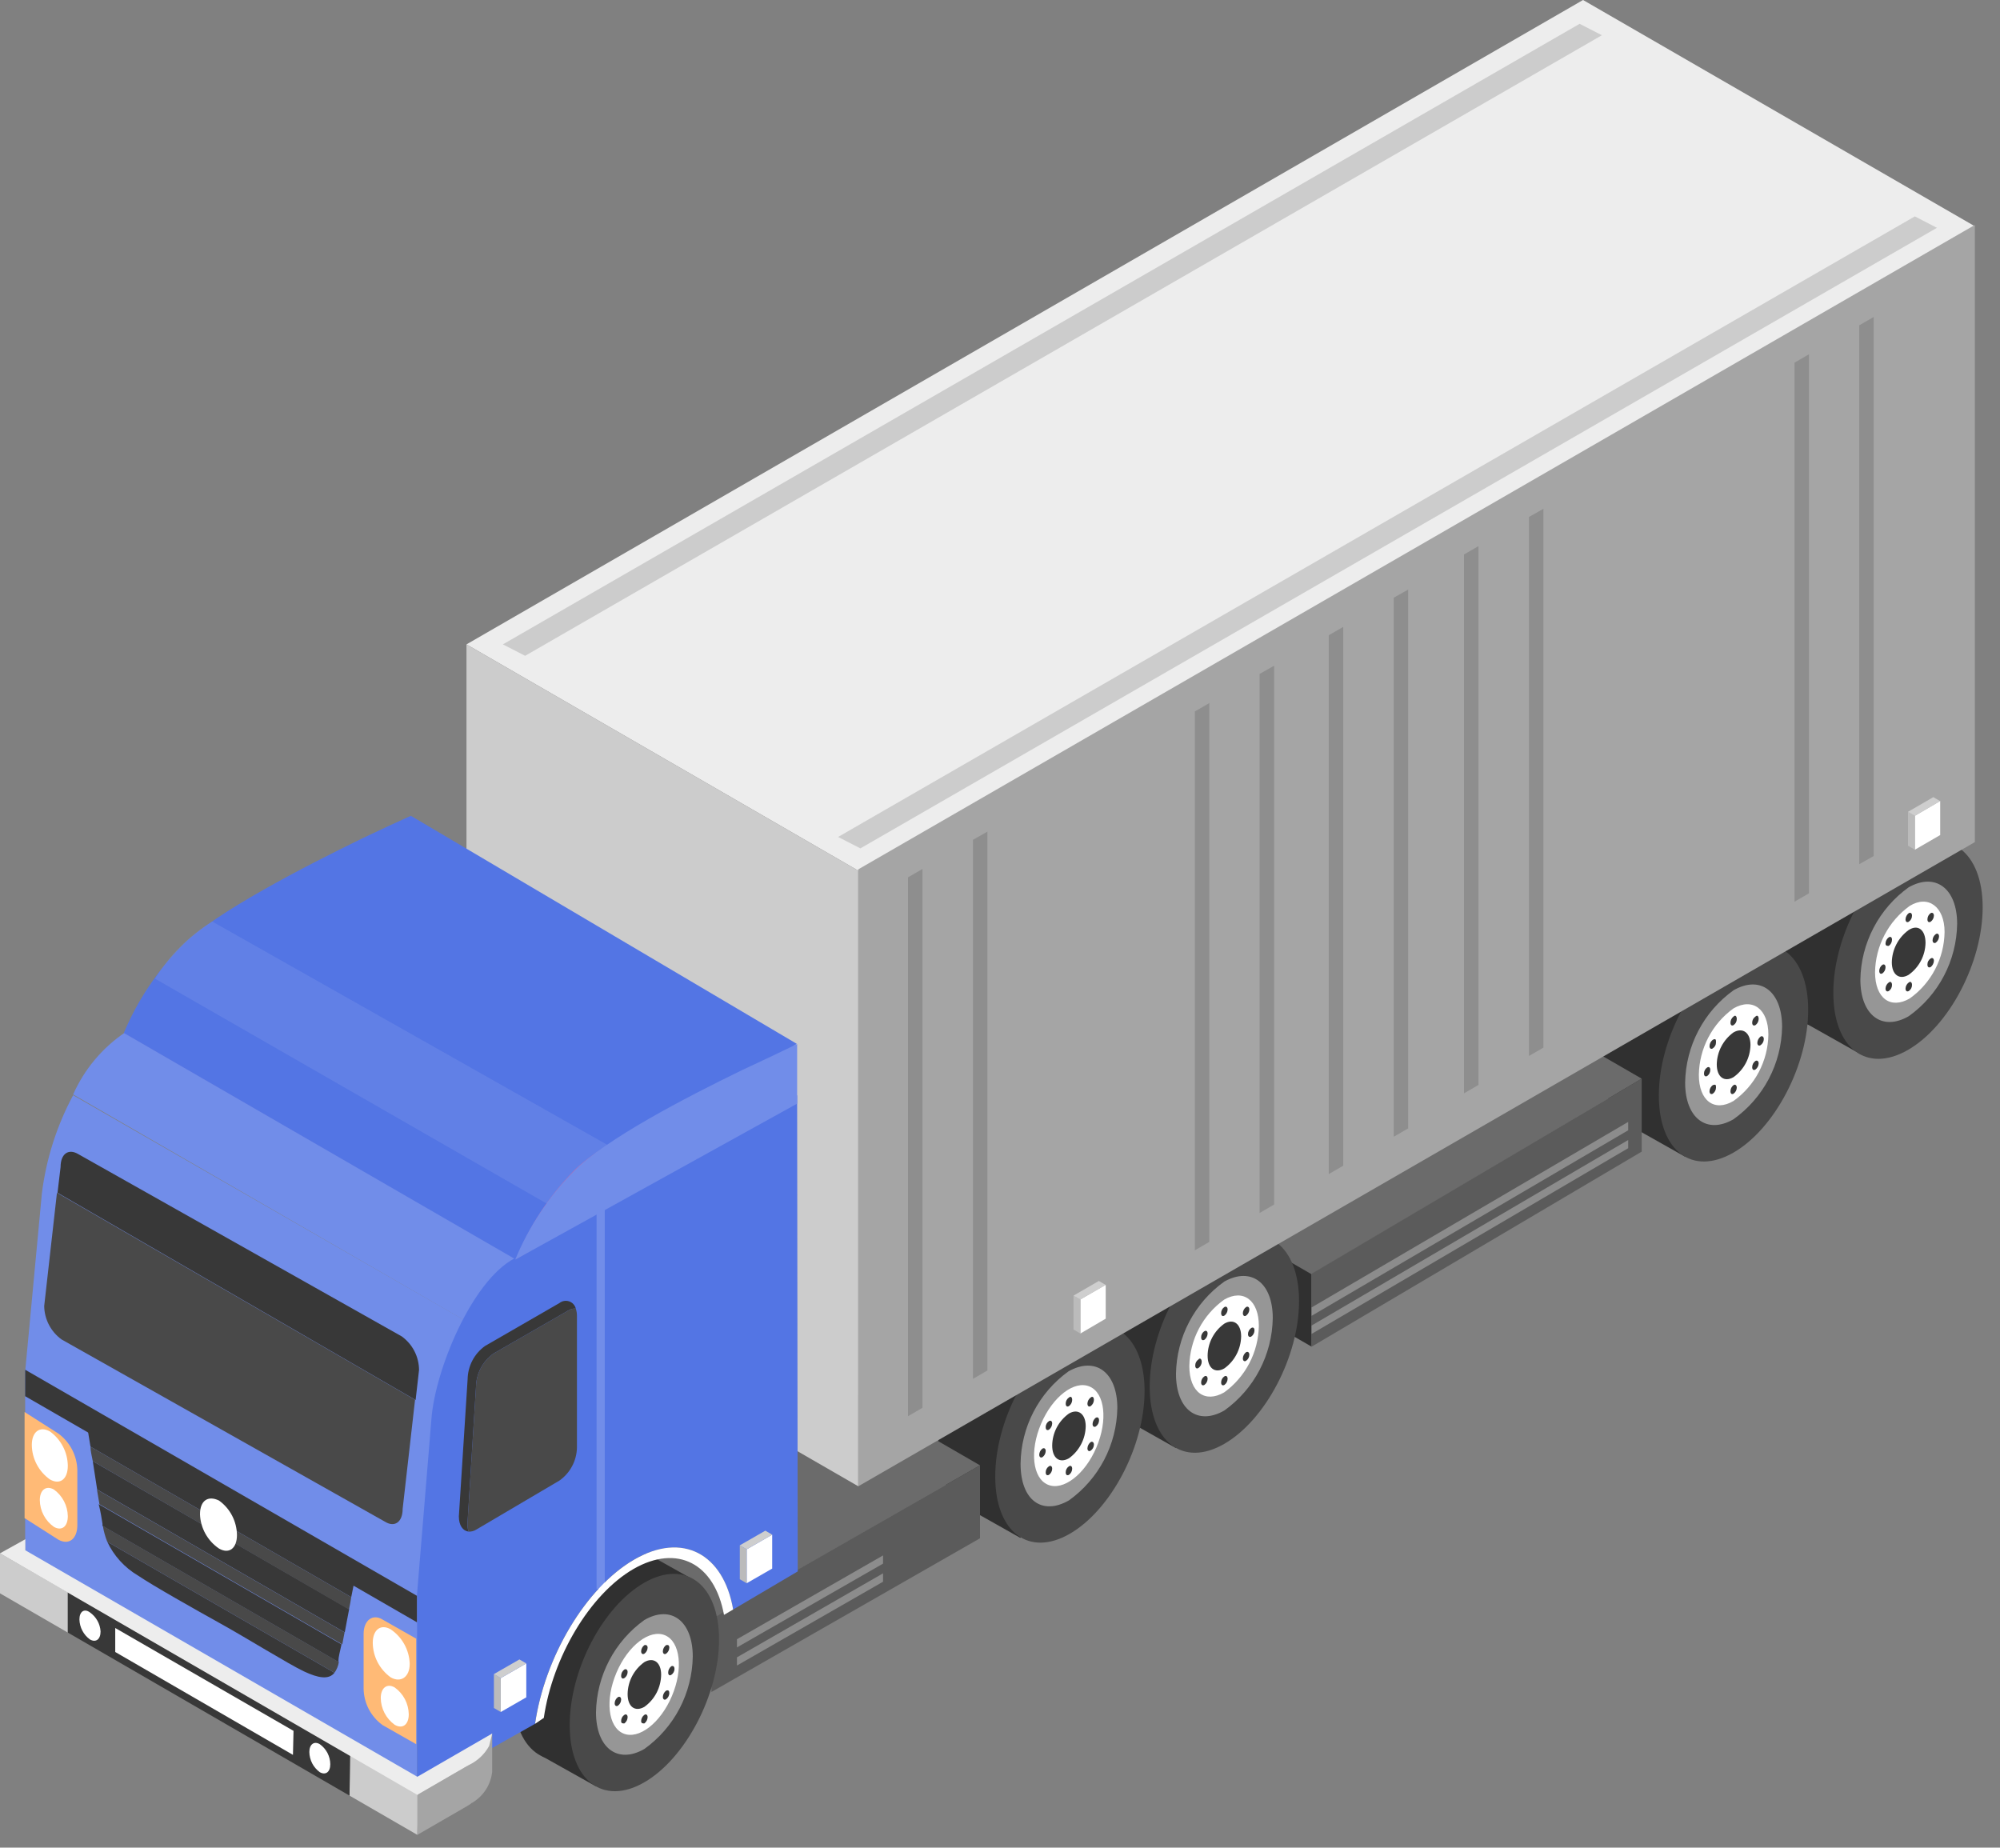 <?xml version="1.0" encoding="UTF-8"?> <svg xmlns="http://www.w3.org/2000/svg" width="105" height="97" viewBox="0 0 105 97" fill="none"><rect x="0" y="0" width="105" height="97" fill="#808080" stroke="none"/> <g clip-path="url(#clip0_25_787)"> <path d="M64.55 63.79L68.86 66.28V70.7L64.55 68.21V63.79Z" fill="#303030"></path> <path d="M101.19 45.99C101.19 48.88 99.43 52.23 97.27 53.48C95.11 54.73 93.35 53.4 93.35 50.48C93.35 47.56 95.1 44.24 97.27 42.99C99.44 41.74 101.19 43.1 101.19 45.99Z" fill="#303030"></path> <path d="M97.67 55.34L94.83 53.74L99.89 42.86L102.61 44.38L97.67 55.34Z" fill="#303030"></path> <path d="M104.09 47.63C104.09 50.52 102.34 53.87 100.17 55.12C98 56.37 96.25 55.04 96.25 52.12C96.25 49.2 98.01 45.88 100.17 44.63C102.33 43.38 104.09 44.75 104.09 47.63Z" fill="#494949"></path> <path d="M102.75 48.5C102.737 49.451 102.5 50.386 102.059 51.228C101.618 52.071 100.984 52.798 100.21 53.35C98.81 54.16 97.67 53.3 97.67 51.43C97.685 50.48 97.923 49.546 98.364 48.704C98.805 47.861 99.437 47.134 100.21 46.58C101.62 45.79 102.75 46.65 102.75 48.5Z" fill="#969696"></path> <path d="M102.09 48.93C102.08 49.614 101.91 50.287 101.592 50.893C101.274 51.5 100.818 52.023 100.26 52.42C99.26 53 98.44 52.42 98.44 51.04C98.451 50.358 98.622 49.689 98.938 49.084C99.254 48.48 99.707 47.958 100.26 47.56C101.22 46.97 102.09 47.59 102.09 48.93Z" fill="white"></path> <path d="M101.09 49.5C101.084 49.83 101.001 50.154 100.846 50.446C100.691 50.738 100.47 50.99 100.2 51.18C99.72 51.46 99.32 51.18 99.32 50.52C99.326 50.189 99.409 49.865 99.562 49.572C99.714 49.278 99.933 49.025 100.2 48.83C100.7 48.5 101.09 48.83 101.09 49.5Z" fill="#383838"></path> <path d="M100.38 48.07C100.381 48.133 100.365 48.196 100.336 48.252C100.306 48.307 100.263 48.355 100.21 48.39C100.12 48.45 100.04 48.39 100.04 48.27C100.042 48.206 100.058 48.143 100.088 48.086C100.117 48.029 100.159 47.979 100.21 47.94C100.31 47.89 100.38 47.95 100.38 48.07Z" fill="#383838"></path> <path d="M101.53 48.07C101.528 48.133 101.512 48.194 101.482 48.25C101.453 48.305 101.411 48.353 101.36 48.39C101.26 48.45 101.19 48.39 101.19 48.27C101.19 48.205 101.205 48.142 101.234 48.084C101.264 48.027 101.307 47.977 101.36 47.94C101.45 47.89 101.53 47.95 101.53 48.07Z" fill="#383838"></path> <path d="M99.33 49.33C99.33 49.395 99.315 49.459 99.286 49.516C99.256 49.573 99.213 49.623 99.16 49.66C99.07 49.66 98.99 49.66 98.99 49.53C98.992 49.467 99.008 49.406 99.038 49.35C99.067 49.295 99.109 49.247 99.16 49.21C99.26 49.15 99.33 49.21 99.33 49.33Z" fill="#383838"></path> <path d="M101.53 50.44C101.528 50.504 101.512 50.567 101.482 50.624C101.453 50.681 101.411 50.731 101.36 50.77C101.26 50.82 101.19 50.77 101.19 50.64C101.189 50.577 101.203 50.514 101.233 50.458C101.263 50.402 101.307 50.354 101.36 50.32C101.45 50.26 101.53 50.32 101.53 50.44Z" fill="#383838"></path> <path d="M99.33 51.71C99.331 51.773 99.315 51.836 99.286 51.892C99.256 51.947 99.213 51.995 99.16 52.03C99.07 52.08 98.99 52.03 98.99 51.9C98.992 51.837 99.008 51.776 99.038 51.72C99.067 51.665 99.109 51.617 99.16 51.58C99.26 51.5 99.33 51.58 99.33 51.71Z" fill="#383838"></path> <path d="M101.8 49.16C101.798 49.224 101.782 49.287 101.752 49.344C101.723 49.401 101.681 49.451 101.63 49.49C101.54 49.54 101.46 49.49 101.46 49.36C101.462 49.297 101.478 49.236 101.508 49.18C101.537 49.125 101.579 49.077 101.63 49.04C101.72 48.98 101.8 49.04 101.8 49.16Z" fill="#383838"></path> <path d="M98.99 50.78C98.99 50.842 98.975 50.903 98.948 50.959C98.92 51.014 98.88 51.063 98.83 51.1C98.73 51.16 98.66 51.1 98.66 50.97C98.661 50.907 98.677 50.845 98.707 50.79C98.736 50.734 98.778 50.686 98.83 50.65C98.92 50.6 98.99 50.66 98.99 50.78Z" fill="#383838"></path> <path d="M100.38 51.71C100.381 51.773 100.365 51.836 100.336 51.892C100.306 51.947 100.263 51.995 100.21 52.03C100.12 52.08 100.04 52.03 100.04 51.9C100.042 51.837 100.058 51.776 100.088 51.72C100.117 51.665 100.159 51.617 100.21 51.58C100.31 51.5 100.38 51.58 100.38 51.71Z" fill="#383838"></path> <path d="M91.99 51.38C91.99 54.26 90.23 57.62 88.07 58.87C85.91 60.12 84.15 58.79 84.15 55.87C84.15 52.95 85.9 49.63 88.07 48.38C90.24 47.13 91.99 48.5 91.99 51.38Z" fill="#303030"></path> <path d="M88.47 60.73L85.63 59.13L90.69 48.25L93.41 49.77L88.47 60.73Z" fill="#303030"></path> <path d="M94.93 53.02C94.93 55.9 93.18 59.26 91.01 60.51C88.84 61.76 87.09 60.43 87.09 57.51C87.09 54.59 88.85 51.28 91.01 50.03C93.17 48.78 94.93 50.13 94.93 53.02Z" fill="#494949"></path> <path d="M93.56 53.91C93.545 54.862 93.306 55.797 92.863 56.639C92.42 57.481 91.785 58.208 91.01 58.76C89.61 59.57 88.47 58.71 88.47 56.84C88.485 55.889 88.723 54.956 89.164 54.113C89.605 53.271 90.237 52.544 91.01 51.99C92.42 51.18 93.56 52.04 93.56 53.91Z" fill="#969696"></path> <path d="M92.84 54.32C92.829 55.003 92.657 55.673 92.34 56.278C92.022 56.882 91.566 57.404 91.01 57.8C90.01 58.39 89.19 57.8 89.19 56.43C89.2 55.747 89.37 55.075 89.686 54.469C90.002 53.863 90.455 53.339 91.01 52.94C92.02 52.36 92.84 52.98 92.84 54.32Z" fill="white"></path> <path d="M91.9 54.86C91.894 55.192 91.811 55.517 91.656 55.811C91.501 56.104 91.28 56.358 91.01 56.55C90.53 56.83 90.13 56.55 90.13 55.88C90.136 55.551 90.219 55.228 90.372 54.936C90.524 54.645 90.743 54.392 91.01 54.2C91.5 53.92 91.9 54.22 91.9 54.86Z" fill="#383838"></path> <path d="M91.18 53.5C91.181 53.563 91.165 53.626 91.136 53.682C91.106 53.737 91.063 53.785 91.01 53.82C90.92 53.87 90.85 53.82 90.85 53.69C90.85 53.628 90.865 53.567 90.892 53.511C90.92 53.456 90.96 53.407 91.01 53.37C91.09 53.28 91.18 53.33 91.18 53.5Z" fill="#383838"></path> <path d="M92.33 53.5C92.328 53.563 92.312 53.624 92.282 53.68C92.253 53.735 92.211 53.783 92.16 53.82C92.06 53.87 91.99 53.82 91.99 53.69C91.99 53.627 92.005 53.564 92.034 53.508C92.064 53.453 92.107 53.405 92.16 53.37C92.25 53.28 92.33 53.33 92.33 53.5Z" fill="#383838"></path> <path d="M90.09 54.72C90.091 54.783 90.077 54.846 90.047 54.902C90.017 54.958 89.973 55.006 89.92 55.04C89.83 55.1 89.75 55.04 89.75 54.92C89.752 54.856 89.768 54.793 89.797 54.736C89.827 54.678 89.869 54.629 89.92 54.59C90.09 54.5 90.09 54.6 90.09 54.72Z" fill="#383838"></path> <path d="M92.33 55.83C92.328 55.893 92.312 55.954 92.282 56.01C92.253 56.065 92.211 56.113 92.16 56.15C92.06 56.21 91.99 56.15 91.99 56.03C91.99 55.965 92.005 55.902 92.034 55.844C92.064 55.787 92.107 55.737 92.16 55.7C92.25 55.65 92.33 55.71 92.33 55.83Z" fill="#383838"></path> <path d="M90.09 57.1C90.089 57.163 90.073 57.225 90.043 57.281C90.014 57.336 89.972 57.384 89.92 57.42C89.83 57.47 89.75 57.42 89.75 57.29C89.752 57.227 89.768 57.166 89.798 57.11C89.827 57.055 89.869 57.007 89.92 56.97C90.09 56.91 90.09 56.97 90.09 57.1Z" fill="#383838"></path> <path d="M92.6 54.55C92.6 54.613 92.584 54.675 92.554 54.731C92.525 54.787 92.482 54.834 92.43 54.87C92.34 54.93 92.26 54.87 92.26 54.75C92.262 54.686 92.278 54.623 92.308 54.566C92.337 54.509 92.379 54.459 92.43 54.42C92.52 54.37 92.6 54.43 92.6 54.55Z" fill="#383838"></path> <path d="M89.79 56.17C89.79 56.232 89.775 56.293 89.748 56.349C89.72 56.404 89.68 56.453 89.63 56.49C89.53 56.54 89.46 56.49 89.46 56.36C89.459 56.297 89.475 56.234 89.504 56.178C89.534 56.123 89.577 56.075 89.63 56.04C89.72 55.99 89.79 56.04 89.79 56.17Z" fill="#383838"></path> <path d="M91.18 57.1C91.179 57.163 91.163 57.225 91.133 57.281C91.104 57.336 91.062 57.384 91.01 57.42C90.92 57.47 90.85 57.42 90.85 57.29C90.85 57.228 90.865 57.167 90.892 57.111C90.92 57.056 90.96 57.007 91.01 56.97C91.09 56.91 91.18 56.97 91.18 57.1Z" fill="#383838"></path> <path d="M61.02 62.37L78.35 52.1L86.19 56.63L68.86 66.9L61.02 62.37Z" fill="#6B6B6B"></path> <path d="M68.86 66.87V70.7L86.19 60.46V56.63L68.86 66.87Z" fill="#5B5B5B"></path> <path d="M68.86 69.59V70.03L85.48 60.28V59.85L68.86 69.59Z" fill="#8C8C8C"></path> <path d="M68.86 68.64V69.08L85.48 59.34V58.9L68.86 68.64Z" fill="#8C8C8C"></path> <path d="M65.25 66.67C65.25 69.56 63.5 72.91 61.33 74.16C59.16 75.41 57.41 74.08 57.41 71.16C57.41 68.24 59.17 64.93 61.33 63.68C63.49 62.43 65.25 63.78 65.25 66.67Z" fill="#303030"></path> <path d="M61.73 76.02L58.89 74.42L63.96 63.54L66.67 65.06L61.73 76.02Z" fill="#303030"></path> <path d="M68.2 68.31C68.2 71.2 66.44 74.55 64.28 75.8C62.12 77.05 60.36 75.72 60.36 72.8C60.36 69.88 62.11 66.56 64.28 65.31C66.45 64.06 68.2 65.42 68.2 68.31Z" fill="#494949"></path> <path d="M66.82 69.2C66.805 70.15 66.567 71.084 66.126 71.926C65.685 72.769 65.053 73.496 64.28 74.05C62.87 74.86 61.74 74 61.74 72.13C61.753 71.179 61.99 70.244 62.431 69.402C62.872 68.559 63.506 67.832 64.28 67.28C65.68 66.5 66.82 67.33 66.82 69.2Z" fill="#969696"></path> <path d="M66.09 69.61C66.078 70.293 65.907 70.964 65.591 71.569C65.275 72.175 64.823 72.699 64.27 73.1C63.27 73.68 62.44 73.1 62.44 71.72C62.452 71.036 62.624 70.364 62.941 69.758C63.259 69.152 63.714 68.629 64.27 68.23C65.28 67.65 66.09 68.27 66.09 69.61Z" fill="white"></path> <path d="M65.16 70.16C65.154 70.489 65.071 70.812 64.918 71.104C64.766 71.396 64.547 71.648 64.28 71.84C63.79 72.12 63.4 71.84 63.4 71.17C63.404 70.841 63.485 70.516 63.638 70.225C63.791 69.933 64.011 69.681 64.28 69.49C64.76 69.21 65.16 69.5 65.16 70.16Z" fill="#383838"></path> <path d="M64.45 68.75C64.448 68.813 64.432 68.874 64.402 68.93C64.373 68.985 64.331 69.033 64.28 69.07C64.18 69.13 64.11 69.07 64.11 68.94C64.109 68.877 64.125 68.814 64.154 68.758C64.184 68.703 64.227 68.655 64.28 68.62C64.37 68.57 64.45 68.62 64.45 68.75Z" fill="#383838"></path> <path d="M65.59 68.75C65.588 68.813 65.572 68.874 65.542 68.93C65.513 68.985 65.471 69.033 65.42 69.07C65.33 69.13 65.25 69.07 65.25 68.94C65.252 68.877 65.268 68.816 65.298 68.76C65.327 68.705 65.369 68.657 65.42 68.62C65.51 68.57 65.59 68.62 65.59 68.75Z" fill="#383838"></path> <path d="M63.4 70.01C63.398 70.074 63.382 70.137 63.352 70.194C63.323 70.251 63.281 70.301 63.23 70.34C63.13 70.39 63.06 70.34 63.06 70.21C63.058 70.147 63.073 70.084 63.103 70.028C63.133 69.972 63.176 69.924 63.23 69.89C63.32 69.83 63.4 69.89 63.4 70.01Z" fill="#383838"></path> <path d="M65.59 71.12C65.59 71.183 65.574 71.245 65.544 71.301C65.515 71.357 65.472 71.404 65.42 71.44C65.33 71.5 65.25 71.44 65.25 71.32C65.252 71.256 65.268 71.193 65.297 71.136C65.327 71.079 65.369 71.029 65.42 70.99C65.51 70.94 65.59 71 65.59 71.12Z" fill="#383838"></path> <path d="M63.4 72.39C63.398 72.453 63.382 72.514 63.352 72.57C63.323 72.625 63.281 72.673 63.23 72.71C63.13 72.76 63.06 72.71 63.06 72.58C63.059 72.517 63.075 72.454 63.105 72.398C63.134 72.343 63.177 72.295 63.23 72.26C63.32 72.2 63.4 72.26 63.4 72.39Z" fill="#383838"></path> <path d="M65.86 69.84C65.861 69.905 65.845 69.969 65.816 70.026C65.786 70.084 65.743 70.133 65.69 70.17C65.6 70.22 65.52 70.17 65.52 70.04C65.52 69.977 65.536 69.915 65.566 69.859C65.595 69.803 65.638 69.756 65.69 69.72C65.79 69.66 65.86 69.72 65.86 69.84Z" fill="#383838"></path> <path d="M63.09 71.5C63.088 71.563 63.072 71.624 63.042 71.68C63.013 71.735 62.971 71.783 62.92 71.82C62.82 71.88 62.75 71.82 62.75 71.69C62.749 71.627 62.765 71.564 62.794 71.508C62.824 71.453 62.867 71.405 62.92 71.37C62.98 71.28 63.09 71.33 63.09 71.5Z" fill="#383838"></path> <path d="M64.45 72.39C64.448 72.453 64.432 72.514 64.402 72.57C64.373 72.625 64.331 72.673 64.28 72.71C64.18 72.76 64.11 72.71 64.11 72.58C64.109 72.517 64.125 72.454 64.154 72.398C64.184 72.343 64.227 72.295 64.28 72.26C64.37 72.2 64.45 72.26 64.45 72.39Z" fill="#383838"></path> <path d="M57.09 71.39C57.09 74.27 55.34 77.63 53.17 78.88C51 80.13 49.25 78.8 49.25 75.88C49.25 72.96 51.01 69.65 53.17 68.4C55.33 67.15 57.09 68.5 57.09 71.39Z" fill="#303030"></path> <path d="M53.57 80.74L50.73 79.14L55.8 68.26L58.51 69.78L53.57 80.74Z" fill="#303030"></path> <path d="M60.09 73.03C60.09 75.92 58.33 79.27 56.17 80.52C54.01 81.77 52.25 80.44 52.25 77.52C52.25 74.6 54 71.28 56.17 70.03C58.34 68.78 60.09 70.14 60.09 73.03Z" fill="#494949"></path> <path d="M58.66 73.92C58.645 74.871 58.407 75.805 57.966 76.647C57.525 77.489 56.893 78.216 56.12 78.77C54.71 79.58 53.58 78.77 53.58 76.85C53.59 75.902 53.822 74.969 54.258 74.126C54.694 73.284 55.321 72.556 56.09 72C57.52 71.19 58.66 72.05 58.66 73.92Z" fill="#969696"></path> <path d="M57.562 75.988C58.168 74.565 58.008 73.135 57.205 72.793C56.402 72.451 55.26 73.328 54.655 74.751C54.049 76.174 54.209 77.604 55.012 77.946C55.815 78.288 56.957 77.411 57.562 75.988Z" fill="white"></path> <path d="M57 74.88C56.994 75.209 56.911 75.532 56.758 75.824C56.606 76.116 56.387 76.368 56.12 76.56C55.63 76.84 55.24 76.56 55.24 75.89C55.244 75.561 55.325 75.237 55.478 74.945C55.631 74.653 55.851 74.401 56.12 74.21C56.6 73.93 57 74.23 57 74.88Z" fill="#383838"></path> <path d="M56.29 73.5C56.288 73.563 56.272 73.624 56.242 73.68C56.213 73.735 56.171 73.783 56.12 73.82C56.02 73.88 55.95 73.82 55.95 73.69C55.949 73.627 55.965 73.564 55.994 73.508C56.024 73.453 56.067 73.405 56.12 73.37C56.21 73.29 56.29 73.34 56.29 73.5Z" fill="#383838"></path> <path d="M57.43 73.5C57.428 73.563 57.412 73.624 57.382 73.68C57.353 73.735 57.311 73.783 57.26 73.82C57.17 73.88 57.09 73.82 57.09 73.69C57.092 73.627 57.108 73.566 57.138 73.51C57.167 73.455 57.209 73.407 57.26 73.37C57.35 73.29 57.43 73.34 57.43 73.5Z" fill="#383838"></path> <path d="M55.24 74.73C55.238 74.794 55.222 74.857 55.193 74.914C55.163 74.971 55.121 75.021 55.07 75.06C54.97 75.11 54.9 75.06 54.9 74.93C54.898 74.867 54.913 74.804 54.943 74.748C54.973 74.692 55.017 74.644 55.07 74.61C55.16 74.55 55.24 74.61 55.24 74.73Z" fill="#383838"></path> <path d="M57.43 75.84C57.43 75.903 57.414 75.965 57.385 76.021C57.355 76.077 57.312 76.124 57.26 76.16C57.17 76.22 57.09 76.16 57.09 76.04C57.092 75.976 57.108 75.913 57.138 75.856C57.167 75.799 57.209 75.749 57.26 75.71C57.35 75.66 57.43 75.72 57.43 75.84Z" fill="#383838"></path> <path d="M55.24 77.11C55.238 77.173 55.222 77.234 55.192 77.29C55.163 77.345 55.121 77.393 55.07 77.43C54.97 77.48 54.9 77.43 54.9 77.3C54.899 77.237 54.915 77.174 54.944 77.118C54.974 77.062 55.017 77.015 55.07 76.98C55.16 76.92 55.24 76.98 55.24 77.11Z" fill="#383838"></path> <path d="M57.7 74.56C57.7 74.625 57.685 74.689 57.656 74.746C57.626 74.803 57.583 74.853 57.53 74.89C57.44 74.94 57.36 74.89 57.36 74.76C57.362 74.696 57.378 74.633 57.408 74.576C57.437 74.519 57.479 74.469 57.53 74.43C57.63 74.38 57.7 74.44 57.7 74.56Z" fill="#383838"></path> <path d="M54.9 76.18C54.898 76.243 54.882 76.304 54.852 76.36C54.823 76.415 54.781 76.463 54.73 76.5C54.64 76.55 54.56 76.5 54.56 76.37C54.562 76.307 54.578 76.246 54.608 76.19C54.637 76.135 54.679 76.087 54.73 76.05C54.82 76 54.9 76.05 54.9 76.18Z" fill="#383838"></path> <path d="M56.29 77.11C56.288 77.173 56.272 77.234 56.242 77.29C56.213 77.345 56.171 77.393 56.12 77.43C56.02 77.48 55.95 77.43 55.95 77.3C55.949 77.237 55.965 77.174 55.994 77.118C56.024 77.062 56.067 77.015 56.12 76.98C56.21 76.92 56.29 76.98 56.29 77.11Z" fill="#383838"></path> <path d="M37.98 84.75L34.98 82.93L32.98 81.31C32.98 81.31 34.59 80.72 34.74 80.62C34.89 80.52 38.76 81.92 37.98 84.75Z" fill="#262626"></path> <path d="M29.64 80.39L43.61 72.4L51.45 76.93L37.42 84.97L29.64 80.39Z" fill="#6B6B6B"></path> <path d="M51.45 76.93L37.35 85V88.83L51.45 80.76V76.93Z" fill="#5B5B5B"></path> <path d="M46.36 82.6L38.69 87.01V87.44L46.36 83.04V82.6Z" fill="#8C8C8C"></path> <path d="M46.36 81.66L38.69 86.06V86.49L46.36 82.09V81.66Z" fill="#8C8C8C"></path> <path d="M45.06 45.71L103.68 11.88L83.11 0L24.49 33.83L45.06 45.71Z" fill="#EDEDED"></path> <path d="M27.57 34.43L84.1 1.85L82.93 1.25L26.4 33.83L27.57 34.43Z" fill="#CCCCCC"></path> <path d="M45.17 44.54L101.69 11.96L100.53 11.36L44 43.94L45.17 44.54Z" fill="#CCCCCC"></path> <path d="M24.49 33.83V59.53V61.55V66.16L45.06 78.03V73.41V71.4V45.71L24.49 33.83Z" fill="#CCCCCC"></path> <path d="M78.53 31.6L62.63 40.77L60.24 43.9L78.53 33.35V31.6Z" fill="white"></path> <path d="M78.53 28.51L66.47 35.59L64.09 38.72L78.53 30.26V28.51Z" fill="white"></path> <path d="M45.06 45.64V71.4V75.01V78.03L103.68 44.21V41.19V37.58V11.81L45.06 45.64Z" fill="#A5A5A5"></path> <path d="M48.43 45.62L47.67 46.06V74.35L48.43 73.91V45.62Z" fill="#8E8E8E"></path> <path d="M51.84 43.66L51.08 44.09V72.39L51.84 71.95V43.66Z" fill="#8E8E8E"></path> <path d="M63.49 36.91L62.73 37.35V65.64L63.49 65.2V36.91Z" fill="#8E8E8E"></path> <path d="M66.89 34.95L66.13 35.38V63.68L66.89 63.24V34.95Z" fill="#8E8E8E"></path> <path d="M70.52 32.91L69.76 33.35V61.64L70.52 61.2V32.91Z" fill="#8E8E8E"></path> <path d="M73.93 30.95L73.17 31.38V59.68L73.93 59.24V30.95Z" fill="#8E8E8E"></path> <path d="M77.62 28.67L76.86 29.11V57.4L77.62 56.96V28.67Z" fill="#8E8E8E"></path> <path d="M81.03 26.71L80.27 27.14V55.44L81.03 55V26.71Z" fill="#8E8E8E"></path> <path d="M94.97 18.6L94.21 19.04V47.34L94.97 46.9V18.6Z" fill="#8E8E8E"></path> <path d="M98.37 16.64L97.61 17.08V45.37L98.37 44.94V16.64Z" fill="#8E8E8E"></path> <path d="M34.8 84.44C34.8 87.32 33.05 90.68 30.88 91.93C28.71 93.18 26.96 91.85 26.96 88.93C26.96 86.01 28.72 82.69 30.88 81.44C33.04 80.19 34.8 81.55 34.8 84.44Z" fill="#303030"></path> <path d="M31.28 93.78L28.44 92.19L33.51 81.31L36.22 82.83L31.28 93.78Z" fill="#303030"></path> <path d="M37.75 86.08C37.75 88.96 35.99 92.32 33.83 93.57C31.67 94.82 29.91 93.49 29.91 90.57C29.91 87.65 31.66 84.33 33.83 83.09C36 81.85 37.75 83.19 37.75 86.08Z" fill="#494949"></path> <path d="M36.37 86.97C36.355 87.921 36.117 88.854 35.676 89.697C35.235 90.539 34.603 91.266 33.83 91.82C32.43 92.63 31.29 91.77 31.29 89.9C31.305 88.949 31.543 88.016 31.984 87.173C32.425 86.331 33.057 85.604 33.83 85.05C35.23 84.24 36.37 85.1 36.37 86.97Z" fill="#969696"></path> <path d="M35.273 89.048C35.879 87.625 35.719 86.195 34.916 85.853C34.113 85.511 32.971 86.388 32.366 87.811C31.76 89.234 31.92 90.664 32.723 91.006C33.526 91.348 34.668 90.471 35.273 89.048Z" fill="white"></path> <path d="M34.71 87.92C34.706 88.251 34.624 88.576 34.472 88.87C34.319 89.164 34.099 89.417 33.83 89.61C33.34 89.89 32.95 89.61 32.95 88.94C32.954 88.611 33.035 88.287 33.188 87.995C33.341 87.703 33.561 87.451 33.83 87.26C34.32 86.98 34.71 87.28 34.71 87.92Z" fill="#383838"></path> <path d="M34 86.5C33.998 86.563 33.982 86.624 33.952 86.68C33.923 86.735 33.881 86.783 33.83 86.82C33.74 86.87 33.66 86.82 33.66 86.69C33.662 86.627 33.678 86.566 33.708 86.51C33.737 86.455 33.779 86.407 33.83 86.37C33.92 86.34 34 86.39 34 86.5Z" fill="#383838"></path> <path d="M35.14 86.5C35.138 86.563 35.122 86.624 35.092 86.68C35.063 86.735 35.021 86.783 34.97 86.82C34.88 86.87 34.8 86.82 34.8 86.69C34.802 86.627 34.818 86.566 34.848 86.51C34.877 86.455 34.919 86.407 34.97 86.37C35.09 86.34 35.14 86.39 35.14 86.5Z" fill="#383838"></path> <path d="M32.95 87.78C32.95 87.843 32.934 87.905 32.904 87.961C32.875 88.017 32.832 88.064 32.78 88.1C32.68 88.16 32.61 88.1 32.61 87.98C32.61 87.915 32.625 87.852 32.654 87.794C32.684 87.737 32.727 87.687 32.78 87.65C32.87 87.6 32.95 87.66 32.95 87.78Z" fill="#383838"></path> <path d="M35.14 88.89C35.138 88.953 35.122 89.014 35.092 89.07C35.063 89.125 35.021 89.173 34.97 89.21C34.88 89.27 34.8 89.21 34.8 89.09C34.802 89.026 34.818 88.963 34.848 88.906C34.877 88.849 34.919 88.799 34.97 88.76C35.09 88.71 35.14 88.77 35.14 88.89Z" fill="#383838"></path> <path d="M32.95 90.15C32.948 90.214 32.932 90.277 32.903 90.334C32.873 90.391 32.831 90.441 32.78 90.48C32.68 90.48 32.61 90.48 32.61 90.35C32.61 90.287 32.625 90.224 32.654 90.168C32.684 90.112 32.727 90.065 32.78 90.03C32.87 89.97 32.95 90.03 32.95 90.15Z" fill="#383838"></path> <path d="M35.41 87.61C35.412 87.674 35.397 87.736 35.367 87.792C35.337 87.848 35.294 87.896 35.24 87.93C35.15 87.99 35.08 87.93 35.08 87.81C35.08 87.746 35.094 87.684 35.122 87.627C35.15 87.57 35.19 87.519 35.24 87.48C35.34 87.43 35.41 87.5 35.41 87.61Z" fill="#383838"></path> <path d="M32.61 89.23C32.608 89.293 32.592 89.354 32.562 89.41C32.533 89.465 32.491 89.513 32.44 89.55C32.35 89.6 32.27 89.55 32.27 89.42C32.272 89.357 32.288 89.296 32.318 89.24C32.347 89.185 32.389 89.137 32.44 89.1C32.53 89.05 32.61 89.1 32.61 89.23Z" fill="#383838"></path> <path d="M34 90.15C33.998 90.214 33.982 90.277 33.952 90.334C33.923 90.391 33.881 90.441 33.83 90.48C33.74 90.48 33.66 90.48 33.66 90.35C33.662 90.287 33.678 90.226 33.708 90.17C33.737 90.115 33.779 90.067 33.83 90.03C33.92 89.97 34 90.03 34 90.15Z" fill="#383838"></path> <path d="M33.26 65.06L21.39 59.5V45.64L6.67 54.14L31.51 68.49L33.26 65.06Z" fill="#718DE9"></path> <path d="M2.2 62.64L1.33 71.91L1.45 82.14L7.45 78.7L22 87.21L29.61 72.31L3.84 57.5C2.982 59.098 2.427 60.84 2.2 62.64Z" fill="#718DE9"></path> <path d="M6.67 54.14L6.57 54.2C5.372 55.009 4.426 56.139 3.84 57.46L29.57 72.31L31.57 68.49L6.67 54.14Z" fill="#718DE9"></path> <path d="M41.85 57.5L27.02 66.06C24.75 67.25 22.83 71.98 22.65 74.5L21.89 83.75V94L28.09 90.5C28.6 87 30.74 83.36 33.29 81.88C35.84 80.4 37.99 81.58 38.49 84.5L41.88 82.5L41.85 57.5Z" fill="#5375E4"></path> <path d="M31.32 83.41V63.65L31.75 63.4V83.41H31.32Z" fill="#718DE9"></path> <path d="M33.26 82.37C30.95 83.71 29.01 87.02 28.55 90.19L28.09 90.5C28.6 87 30.74 83.36 33.29 81.88C35.84 80.4 37.99 81.58 38.49 84.5L38.01 84.78C37.52 82.1 35.58 81.04 33.26 82.37Z" fill="white"></path> <path d="M1.32 71.91L21.89 83.78V94.03L1.32 82.16V71.91Z" fill="#718DE9"></path> <path d="M1.29 74.13L3.06 75.26C3.365 75.482 3.613 75.772 3.787 76.107C3.96 76.442 4.054 76.813 4.06 77.19V80.07C4.06 80.8 3.61 81.14 3.06 80.83L1.29 79.7V74.13Z" fill="#FFBA76"></path> <path d="M20.09 85.03L21.85 86.03V91.57L20.09 90.57C19.786 90.352 19.537 90.065 19.363 89.734C19.19 89.402 19.096 89.034 19.09 88.66V85.78C19.09 85.05 19.58 84.71 20.09 85.03Z" fill="#FFBA76"></path> <path d="M19.57 86.25C19.574 86.604 19.661 86.953 19.824 87.267C19.988 87.581 20.223 87.853 20.51 88.06C21.03 88.36 21.51 88.06 21.51 87.35C21.499 86.991 21.402 86.639 21.228 86.325C21.054 86.01 20.808 85.741 20.51 85.54C19.99 85.24 19.57 85.56 19.57 86.25Z" fill="white"></path> <path d="M19.99 89.15C19.994 89.424 20.062 89.693 20.189 89.936C20.316 90.179 20.498 90.389 20.72 90.55C21.13 90.79 21.46 90.55 21.46 90C21.455 89.723 21.386 89.452 21.258 89.207C21.129 88.962 20.945 88.751 20.72 88.59C20.32 88.36 19.99 88.61 19.99 89.15Z" fill="white"></path> <path d="M1.67 75.86C1.674 76.215 1.762 76.565 1.928 76.879C2.093 77.194 2.33 77.465 2.62 77.67C3.14 77.97 3.56 77.67 3.56 76.95C3.555 76.597 3.467 76.251 3.303 75.939C3.14 75.626 2.906 75.356 2.62 75.15C2.09 74.85 1.67 75.17 1.67 75.86Z" fill="white"></path> <path d="M2.09 78.76C2.094 79.035 2.163 79.306 2.292 79.549C2.42 79.792 2.605 80.002 2.83 80.16C3.23 80.39 3.56 80.16 3.56 79.6C3.555 79.326 3.487 79.057 3.36 78.814C3.233 78.571 3.052 78.361 2.83 78.2C2.42 77.97 2.09 78.22 2.09 78.76Z" fill="white"></path> <path d="M25.84 91.01V93.01C25.805 93.348 25.691 93.672 25.507 93.957C25.323 94.242 25.074 94.48 24.78 94.65L24.49 92.31L25.84 91.01Z" fill="#A5A5A5"></path> <path d="M21.96 94.2L21.91 96.33L18.35 94.27L18.38 92.14L21.96 94.2Z" fill="#CCCCCC"></path> <path d="M0 81.55L3.56 83.6V85.71L0 83.65V81.55Z" fill="#CCCCCC"></path> <path d="M18.38 92.14L18.35 94.27L3.56 85.71V83.6L18.38 92.14Z" fill="#383838"></path> <path d="M6.05 85.47L15.41 90.87L15.38 92.13L6.05 86.73V85.47Z" fill="white"></path> <path d="M21.91 94.23V96.33L24.54 94.81C24.726 94.707 24.886 94.564 25.008 94.391C25.131 94.218 25.214 94.019 25.25 93.81V92.3L21.91 94.23Z" fill="#A5A5A5"></path> <path d="M25.84 91.01L21.91 93.28L1.33 81.39V80.81L0 81.55L21.91 94.23L24.62 92.66C25.07 92.447 25.441 92.097 25.68 91.66L25.84 91.01Z" fill="#EDEDED"></path> <path d="M16.24 91.98C16.244 92.187 16.295 92.391 16.39 92.575C16.486 92.759 16.623 92.918 16.79 93.04C17.09 93.21 17.34 93.04 17.34 92.62C17.337 92.414 17.286 92.212 17.191 92.029C17.095 91.847 16.958 91.69 16.79 91.57C16.49 91.39 16.24 91.58 16.24 91.98Z" fill="white"></path> <path d="M4.17 85.02C4.175 85.225 4.227 85.427 4.323 85.609C4.418 85.791 4.554 85.949 4.72 86.07C5.03 86.25 5.28 86.07 5.28 85.65C5.268 85.452 5.211 85.259 5.114 85.086C5.017 84.913 4.882 84.764 4.72 84.65C4.42 84.43 4.17 84.61 4.17 85.02Z" fill="white"></path> <path d="M27.09 66.09L41.84 57.58L21.27 45.7L6.53 54.22L27.09 66.09Z" fill="#F94E73"></path> <path d="M21.57 42.83C20.9 43.13 19.86 43.61 19.03 44.01C16.11 45.43 11.21 47.94 9.56 49.65C8.257 50.967 7.218 52.522 6.5 54.23L27.09 66.13C27.782 64.408 28.801 62.836 30.09 61.5C31.75 59.8 36.81 57.44 39.73 56.03C40.466 55.684 41.169 55.273 41.83 54.8L21.57 42.83Z" fill="#5375E4"></path> <path opacity="0.5" d="M11.14 48.38C9.922 49.135 8.895 50.162 8.14 51.38L29.7 63.76L32.83 60.64L11.14 48.38Z" fill="#718DE9"></path> <path d="M38.94 56.19C36.02 57.61 31.77 59.81 30.11 61.51C28.801 62.837 27.761 64.406 27.05 66.13L41.85 57.94V54.81C41.18 55.14 39.76 55.81 38.94 56.19Z" fill="#718DE9"></path> <path d="M26.29 89.88L27.63 89.11V87.33L26.29 88.1V89.88Z" fill="white"></path> <path d="M25.93 87.89L26.29 88.1V89.88L25.93 89.67V87.89Z" fill="#BBBBBB"></path> <path d="M25.93 87.89L27.27 87.12L27.63 87.33L26.29 88.1L25.93 87.89Z" fill="#CECECE"></path> <path d="M39.2 83.12L40.54 82.35V80.57L39.2 81.34V83.12Z" fill="white"></path> <path d="M38.84 81.13L39.2 81.34V83.12L38.84 82.91V81.13Z" fill="#BBBBBB"></path> <path d="M38.84 81.13L40.18 80.36L40.54 80.57L39.2 81.34L38.84 81.13Z" fill="#CECECE"></path> <path d="M24.99 72.81C24.995 72.467 25.081 72.129 25.241 71.825C25.401 71.521 25.63 71.259 25.91 71.06L29.82 68.81C29.941 68.729 30.085 68.69 30.23 68.7C30.208 68.613 30.164 68.532 30.103 68.466C30.042 68.4 29.965 68.35 29.879 68.321C29.794 68.292 29.702 68.285 29.613 68.301C29.524 68.316 29.441 68.354 29.37 68.41L25.47 70.66C25.19 70.859 24.961 71.121 24.801 71.425C24.642 71.729 24.555 72.067 24.55 72.41L24.09 79.61C24.09 80.09 24.3 80.37 24.6 80.41C24.558 80.281 24.538 80.146 24.54 80.01L24.99 72.81Z" fill="#383838"></path> <path d="M25.01 80.3L29.37 77.73C29.649 77.533 29.879 77.273 30.038 76.97C30.198 76.668 30.285 76.332 30.29 75.99V69.1C30.292 68.964 30.271 68.829 30.23 68.7C30.085 68.69 29.94 68.729 29.82 68.81L25.91 71.06C25.63 71.259 25.401 71.521 25.241 71.825C25.081 72.129 24.995 72.467 24.99 72.81L24.54 80.01C24.538 80.146 24.558 80.281 24.6 80.41C24.745 80.417 24.888 80.379 25.01 80.3Z" fill="#494949"></path> <path d="M21.89 85.17L1.32 73.3V71.91L21.89 83.78V85.17Z" fill="#383838"></path> <path d="M18.59 83.1L12.69 79.69L4.6 75.03L4.75 75.95L18.44 83.85L18.59 83.1Z" fill="#383838"></path> <path d="M4.87 76.71C4.94 77.19 5.03 77.71 5.1 78.2L18.1 85.7C18.17 85.29 18.26 84.87 18.33 84.48L4.87 76.71Z" fill="#383838"></path> <path d="M5.38 80C5.38 80 5.38 80.07 5.38 80.11L17.77 87.26C17.774 87.234 17.774 87.206 17.77 87.18C17.77 86.97 17.86 86.67 17.93 86.33L5.18 78.97C5.29 79.38 5.34 79.75 5.38 80Z" fill="#383838"></path> <path d="M7.25 82.72C8.03 83.25 10.25 84.5 11.6 85.25C12.95 86 15.16 87.37 15.94 87.74C16.72 88.11 17.27 88.19 17.56 87.82L5.63 80.94C5.979 81.683 6.543 82.303 7.25 82.72Z" fill="#383838"></path> <path d="M5.22 78.97L17.97 86.33C18.01 86.13 18.05 85.92 18.09 85.7L5.09 78.2C5.14 78.5 5.18 78.73 5.22 78.97Z" fill="#494949"></path> <path d="M18.44 83.85L4.75 75.95C4.75 76.18 4.82 76.44 4.87 76.71L18.32 84.5C18.373 84.26 18.413 84.043 18.44 83.85Z" fill="#494949"></path> <path d="M5.63 80.94L17.56 87.82C17.679 87.653 17.757 87.462 17.79 87.26L5.4 80.11C5.445 80.394 5.523 80.673 5.63 80.94Z" fill="#494949"></path> <path d="M10.5 79.5C10.513 79.858 10.61 80.207 10.784 80.52C10.958 80.833 11.203 81.1 11.5 81.3C12.02 81.6 12.44 81.3 12.44 80.59C12.436 80.236 12.349 79.887 12.186 79.573C12.023 79.259 11.788 78.987 11.5 78.78C10.93 78.5 10.5 78.77 10.5 79.5Z" fill="white"></path> <path d="M2.32 68.57C2.326 68.912 2.411 69.249 2.569 69.552C2.727 69.856 2.953 70.119 3.23 70.32L20.23 79.9C20.73 80.2 21.14 79.9 21.14 79.21L21.79 73.49L2.99 62.62L2.32 68.57Z" fill="#494949"></path> <path d="M21.09 70.16L4.09 60.58C3.59 60.29 3.18 60.58 3.18 61.27L3.02 62.62L21.82 73.5L22 71.92C21.997 71.576 21.914 71.237 21.755 70.931C21.597 70.625 21.369 70.361 21.09 70.16Z" fill="#383838"></path> <path d="M100.53 44.61L101.86 43.84V42.05L100.53 42.83V44.61Z" fill="white"></path> <path d="M100.17 42.62L100.53 42.83V44.61L100.17 44.4V42.62Z" fill="#BBBBBB"></path> <path d="M100.17 42.62L101.5 41.85L101.86 42.06L100.53 42.83L100.17 42.62Z" fill="#CECECE"></path> <path d="M56.72 70.01L58.05 69.23V67.45L56.72 68.22V70.01Z" fill="white"></path> <path d="M56.36 68.02L56.72 68.22V70.01L56.36 69.8V68.02Z" fill="#BBBBBB"></path> <path d="M56.36 68.02L57.69 67.25L58.05 67.46L56.72 68.22L56.36 68.02Z" fill="#CECECE"></path> </g> <defs> <clipPath id="clip0_25_787"> <rect width="104.13" height="96.33" fill="white"></rect> </clipPath> </defs> </svg> 